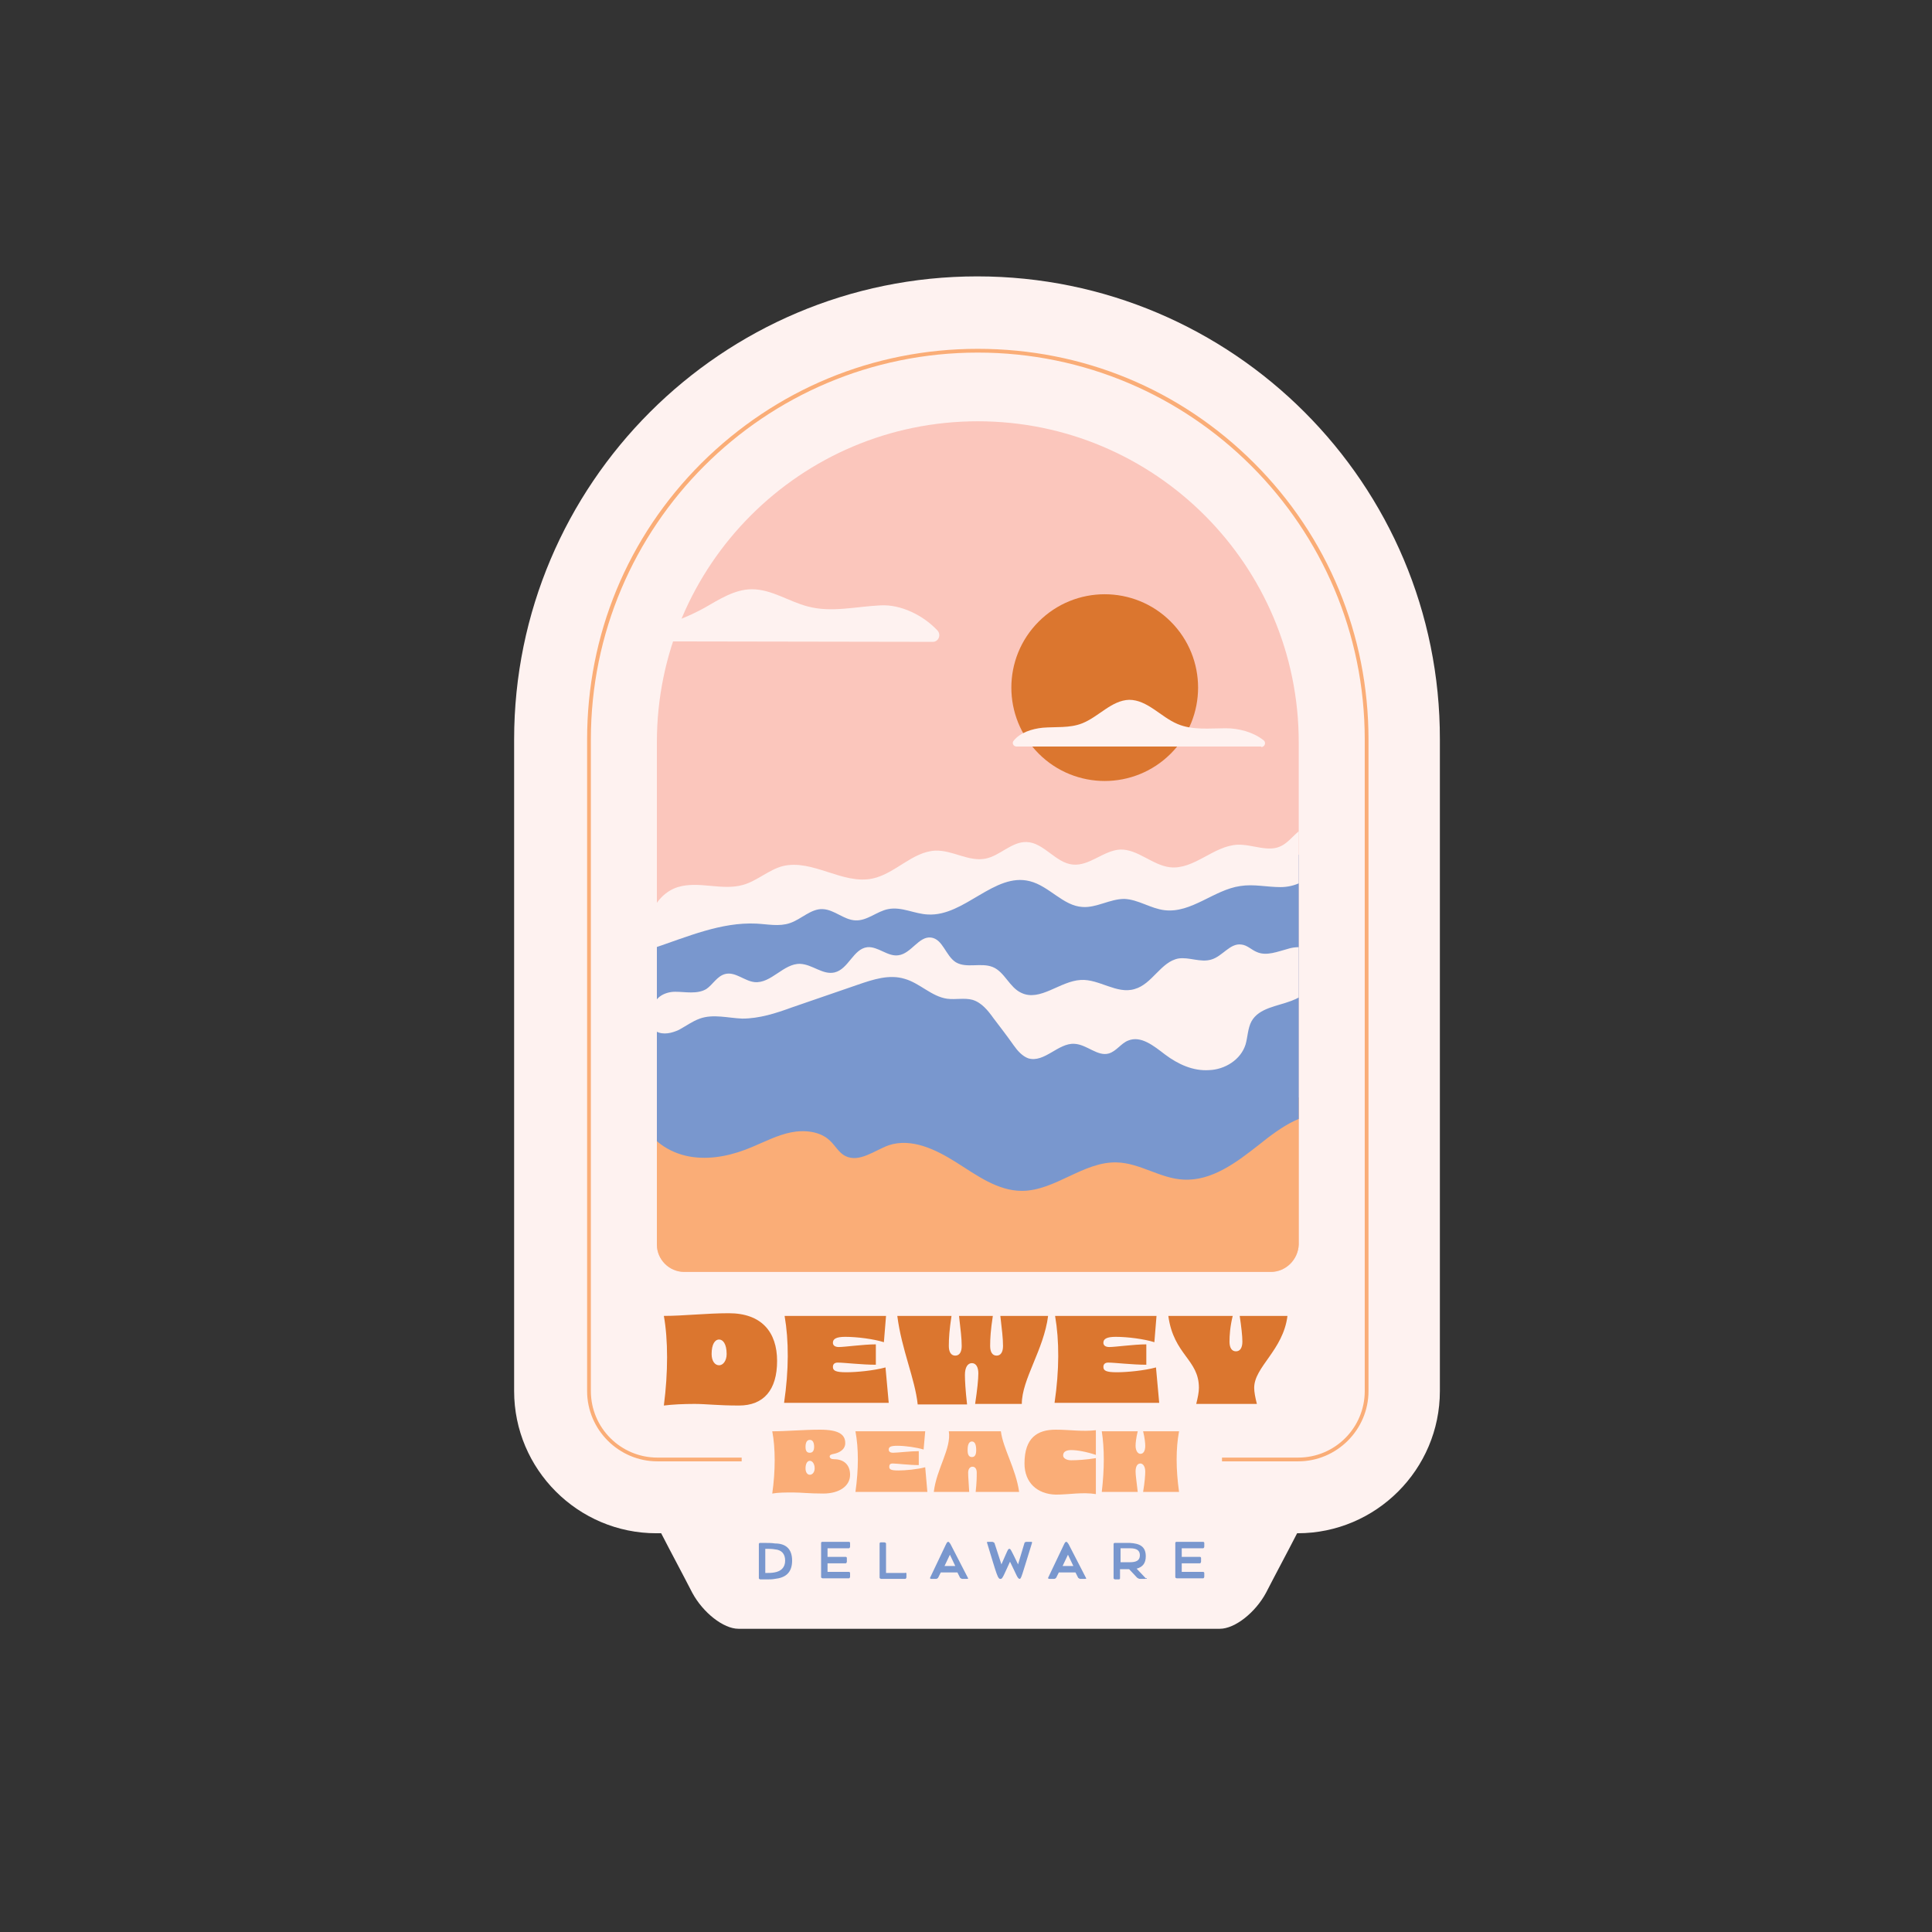 <?xml version="1.0" encoding="utf-8"?>
<!-- Generator: Adobe Illustrator 28.0.0, SVG Export Plug-In . SVG Version: 6.00 Build 0)  -->
<svg version="1.1" id="Layer_1" xmlns="http://www.w3.org/2000/svg" xmlns:xlink="http://www.w3.org/1999/xlink" x="0px" y="0px"
	 viewBox="0 0 360 360" style="enable-background:new 0 0 360 360;" xml:space="preserve">
<rect x="0" y="0" width="360" height="360" fill="#333333" stroke="none"/>
<style type="text/css">
	.st0{fill:#FEF2F0;}
	.st1{clip-path:url(#SVGID_00000086657187509171028130000001454107350348512929_);fill:#FBC6BC;}
	.st2{clip-path:url(#SVGID_00000087386658021821503940000015834171441313215627_);}
	.st3{fill:#FAAD77;}
	.st4{fill:#7997CE;}
	.st5{fill:#DB762F;}
</style>
<g>
	<path class="st0" d="M182.1,51.5c-47.6,0-86.3,38.7-86.3,86.3v121.4c0,14.6,11.9,26.5,26.5,26.5h0.9c1.9,3.7,3.9,7.4,5.8,11.1
		c2,3.7,5.8,6.7,8.6,6.7c29.9,0,59.8,0,89.7,0c2.8,0,6.6-3,8.6-6.7c1.9-3.7,3.9-7.4,5.8-11.1h0.1c14.6,0,26.5-11.9,26.5-26.5V137.8
		C268.4,90.2,229.7,51.5,182.1,51.5z"/>
	<g>
		<defs>
			<path id="SVGID_1_" d="M236.8,237H127.5c-2.8,0-5.1-2.3-5.1-5.1v-93.6c0-33,26.8-59.8,59.8-59.8h0c33,0,59.8,26.8,59.8,59.8v93.6
				C241.9,234.7,239.6,237,236.8,237z"/>
		</defs>
		<clipPath id="SVGID_00000137829902507662662070000016145465967363445121_">
			<use xlink:href="#SVGID_1_"  style="overflow:visible;"/>
		</clipPath>
		
			<rect x="96.9" y="66.6" style="clip-path:url(#SVGID_00000137829902507662662070000016145465967363445121_);fill:#FBC6BC;" width="186.1" height="191.1"/>
	</g>
	<g>
		<defs>
			<path id="SVGID_00000119081350102532026040000000797185782880590467_" d="M236.8,237H127.5c-2.8,0-5.1-2.3-5.1-5.1v-93.6
				c0-33,26.8-59.8,59.8-59.8h0c33,0,59.8,26.8,59.8,59.8v93.6C241.9,234.7,239.6,237,236.8,237z"/>
		</defs>
		<clipPath id="SVGID_00000000221978593338201120000009348941879008670909_">
			<use xlink:href="#SVGID_00000119081350102532026040000000797185782880590467_"  style="overflow:visible;"/>
		</clipPath>
		<g style="clip-path:url(#SVGID_00000000221978593338201120000009348941879008670909_);">
			<g>
				<g>
					<rect x="110" y="204.5" class="st3" width="151.3" height="48"/>
				</g>
			</g>
			<g>
				<path class="st4" d="M120,209.5c1.6,3.4,5.3,5.6,9.1,6.1c3.8,0.5,7.6-0.4,11.1-1.9c2.4-1,4.7-2.2,7.2-2.7
					c2.5-0.5,5.4-0.2,7.2,1.5c1,0.9,1.7,2.3,2.9,2.9c2.6,1.3,5.4-1,8.1-2c4.3-1.4,8.8,0.8,12.6,3.2c3.8,2.4,7.7,5.3,12.2,5.3
					c6.2,0,11.5-5.5,17.7-5.3c4.3,0.1,8.1,3,12.4,3.2c5.3,0.3,9.9-3.2,14.1-6.5c4.1-3.3,8.9-6.7,13.2-5.3c3.5-17.4,5.2-35.3,5-53.1
					c-15.4,7.3-32.7,10.5-49.7,9.2c-5.3-0.4-10.6-1.3-15.9-1.1c-6.7,0.1-13.2,1.8-19.8,2.7c-13,1.8-26.4,0.6-39.2,3.7
					c-4,1-8.1,2.5-10.7,5.7c-2.3,2.8-3.1,6.5-3.5,10.1C112.9,192.9,115.5,200.2,120,209.5z"/>
				<g>
					<g>
						<g>
							<path class="st0" d="M245.2,178.2c-0.8-1.8-3.3-2-5.2-1.4c-1.9,0.5-4,1.4-5.8,0.6c-1-0.4-1.8-1.3-2.9-1.4
								c-2.1-0.3-3.5,2.2-5.6,2.8c-2,0.6-4.1-0.5-6.1-0.2c-3.3,0.6-4.9,4.8-8.2,5.7c-3.3,1-6.6-1.9-10-1.7
								c-3.9,0.2-7.6,4.1-11.1,2.4c-2.2-1-3.1-3.9-5.3-4.8c-2.2-0.9-4.9,0.3-6.9-0.9c-1.9-1.2-2.4-4.3-4.6-4.6
								c-2.3-0.3-3.7,3-6.1,3.3c-2,0.3-3.8-1.7-5.8-1.5c-2.6,0.3-3.5,4.1-6.1,4.7c-2.2,0.5-4.1-1.5-6.4-1.6
								c-3.1-0.1-5.4,3.7-8.5,3.4c-1.9-0.2-3.6-2-5.5-1.5c-1.5,0.4-2.3,2-3.5,2.8c-1.7,1-3.9,0.5-5.8,0.5c-2,0-4.4,1.2-4,3.8
								c-1.2,0.8-0.8,2.9,0.5,3.6c1.3,0.7,2.9,0.3,4.2-0.3c1.3-0.7,2.5-1.6,3.9-2.1c2.5-0.9,5.3-0.1,7.9,0c3.2,0,6.3-1,9.3-2.1
								c4.1-1.4,8.1-2.8,12.2-4.2c2.9-1,5.9-2,8.8-1.1c2.8,0.8,5,3.3,7.9,3.7c1.6,0.2,3.2-0.2,4.7,0.2c1.7,0.5,2.9,2,3.9,3.4
								c1.3,1.7,2.6,3.4,3.8,5.1c0.7,1,1.6,2,2.7,2.4c3,0.9,5.6-2.9,8.6-2.7c2.3,0.1,4.3,2.4,6.4,1.8c1.4-0.4,2.3-1.9,3.6-2.4
								c2.4-1,4.8,1,6.9,2.6c2.4,1.8,5.2,3.1,8.2,2.9c2.9-0.1,5.9-1.9,6.8-4.8c0.4-1.4,0.4-3,1.1-4.3c1.4-2.5,4.8-2.8,7.4-3.8
								c2.2-0.8,4.1-2.3,5.5-4.2C247.7,180.5,248,177.5,245.2,178.2z"/>
						</g>
					</g>
					<g>
						<g>
							<path class="st0" d="M244.7,161.9c-0.8,2.3-3.6,3.4-6.1,3.4s-5-0.6-7.5-0.2c-4.9,0.7-9.1,5.1-14.1,4.5
								c-2.6-0.3-4.9-2-7.5-2.1c-2.7,0-5.2,1.7-7.8,1.5c-3.6-0.2-6.2-3.9-9.8-4.8c-6.6-1.7-12.2,6.6-19,6.2c-2.5-0.1-4.9-1.5-7.4-1
								c-2.1,0.4-3.9,2.2-6.1,2.1c-2.2-0.1-3.9-2-6.1-2.1c-2.2-0.1-4,1.9-6.1,2.6c-2,0.7-4.2,0.2-6.3,0.1
								c-6.5-0.3-12.7,2.4-19.2,4.6c-2.3-4.1,0.1-10,4.6-11.4c3.9-1.2,8.2,0.7,12.1-0.4c2.6-0.7,4.8-2.8,7.4-3.5
								c5.6-1.4,11.2,3.5,16.8,2.3c4.2-0.9,7.4-5,11.7-5.2c3.2-0.1,6.2,2.1,9.3,1.5c2.7-0.5,4.9-3.2,7.7-3.1
								c3.2,0.1,5.4,3.9,8.6,4.2c3.1,0.3,5.7-2.6,8.8-2.8c3.3-0.1,6,2.9,9.3,3.3c4.5,0.5,8.1-4,12.6-4.2c2.8-0.1,5.8,1.5,8.2,0.2
								c2-1,3.3-3.8,5.6-3.6c1.7,0.2,2.7,2.2,2.4,3.9C246.7,160,245.6,161.4,244.7,161.9z"/>
						</g>
					</g>
				</g>
			</g>
		</g>
	</g>
	<g>
		
			<ellipse transform="matrix(0.707 -0.707 0.707 0.707 -30.29 183.132)" class="st5" cx="205.9" cy="128.1" rx="17.4" ry="17.4"/>
		<g>
			<path class="st0" d="M115.1,119.5c-0.7,0-0.8-1-0.1-1.1c5.7-0.9,11.1-2.3,16.2-5.1c2.8-1.6,5.7-3.5,8.9-3.5
				c3.7,0,6.9,2.3,10.4,3.2c4.4,1.2,9.1,0,13.6-0.2c3.7-0.2,7.9,1.8,10.6,4.7c0.7,0.8,0.2,2.1-0.9,2.1L115.1,119.5z"/>
			<path class="st0" d="M235,139.2c0.7,0,1-0.9,0.4-1.3c-1.9-1.5-4.6-2.2-7-2.2c-3,0-6.2,0.4-9-0.8c-3.1-1.3-5.6-4.5-9-4.5
				c-3.3,0.1-5.7,3.2-8.8,4.4c-2.3,0.9-4.9,0.6-7.3,0.8c-2,0.2-4.2,0.9-5.4,2.4c-0.4,0.4-0.1,1.1,0.5,1.1H235z"/>
		</g>
	</g>
	<path class="st3" d="M233.7,86.3c-13.8-13.8-32-21.3-51.5-21.3s-37.7,7.6-51.5,21.3c-13.8,13.8-21.3,32-21.3,51.5v121.4
		c0,7.2,5.9,13.1,13.1,13.1h15.7v-0.7h-15.7c-6.8,0-12.4-5.5-12.4-12.4V137.8c0-39.8,32.3-72.1,72.1-72.1h0
		c39.8,0,72.1,32.3,72.1,72.1v121.4c0,6.8-5.5,12.4-12.4,12.4h-14.2v0.7h14.2c7.2,0,13.1-5.9,13.1-13.1V137.8
		C255,118.3,247.4,100,233.7,86.3z"/>
	<g>
		<path class="st5" d="M123.7,245.2c3.6,0,8-0.5,12.1-0.5c6.1,0,9,3.5,9,8.9c0,5.4-2.5,8.3-7.1,8.3c-4,0-6.1-0.3-8.3-0.3
			c-2.1,0-4.1,0.1-5.7,0.3C124.5,255.8,124.5,249.6,123.7,245.2z M134,254.4c0.7,0,1.4-0.8,1.4-2.1c0-1.9-0.7-2.7-1.4-2.7
			c-0.8,0-1.4,0.9-1.4,2.7C132.6,253.6,133.2,254.4,134,254.4z"/>
		<path class="st5" d="M146.2,245.2h18.9l-0.4,4.9c-1.9-0.6-5-1-7.2-1c-1.7,0-2.3,0.4-2.3,1.1c0,0.5,0.4,0.8,1.1,0.8
			c1.1,0,4.6-0.5,6.9-0.5v3.8c-2.6,0-5.9-0.4-7.1-0.4c-0.6,0-0.9,0.3-0.9,0.8c0,0.7,0.5,1,2.5,1c1.9,0,5.1-0.3,7.3-0.9l0.6,6.6
			h-19.5C147,255.3,147,249.8,146.2,245.2z"/>
		<path class="st5" d="M167.2,245.2h10.1c-0.4,2.6-0.5,4.2-0.5,5.6c0,1.1,0.4,1.8,1.2,1.8c0.8,0,1.2-0.7,1.2-1.8
			c0-1.4-0.2-3-0.5-5.6h6.3c-0.4,2.6-0.5,4.2-0.5,5.6c0,1.1,0.4,1.8,1.2,1.8s1.2-0.7,1.2-1.8c0-1.4-0.2-3-0.5-5.6h8.9
			c-0.8,6.3-4.9,11.8-4.9,16.4h-8.7c0.4-2.6,0.6-4.6,0.6-5.7c0-1.1-0.4-1.9-1.2-1.9s-1.3,0.8-1.3,2.2c0,1,0.1,2.9,0.4,5.5H171
			C170.5,256.9,168,251.5,167.2,245.2z"/>
		<path class="st5" d="M196.6,245.2h18.9l-0.4,4.9c-1.9-0.6-5-1-7.2-1c-1.7,0-2.3,0.4-2.3,1.1c0,0.5,0.4,0.8,1.1,0.8
			c1.1,0,4.6-0.5,6.9-0.5v3.8c-2.6,0-5.9-0.4-7.1-0.4c-0.6,0-0.9,0.3-0.9,0.8c0,0.7,0.5,1,2.5,1c1.9,0,5.1-0.3,7.3-0.9l0.6,6.6
			h-19.5C197.4,255.3,197.4,249.8,196.6,245.2z"/>
		<path class="st5" d="M229.1,250c0,1.1,0.4,1.8,1.2,1.8c0.8,0,1.2-0.7,1.2-1.8c0-1.1-0.2-2.8-0.5-4.8h8.9
			c-0.8,6.4-6.2,9.5-6.2,13.4c0,0.8,0.2,1.8,0.5,3h-11.3c0.3-1.2,0.5-2.2,0.5-3c0-5.3-4.7-6.1-5.7-13.4h12
			C229.2,247.2,229.1,248.9,229.1,250z"/>
		<path class="st3" d="M143.9,266.7c2.7,0,5.8-0.3,8.9-0.3c3.5,0,4.7,0.9,4.7,2.5c0,1.2-1.1,1.8-2.1,2c-0.5,0.1-0.8,0.2-0.8,0.5
			c0,0.3,0.3,0.5,0.8,0.5c1.9,0,3,1.1,3,2.9c0,2.1-2,3.5-5,3.5c-2.7,0-4.1-0.2-5.6-0.2c-1.4,0-2.8,0-3.9,0.2
			C144.5,274.1,144.5,269.8,143.9,266.7z M150.9,274.8c0.5,0,0.9-0.5,0.9-1.2c0-0.8-0.4-1.4-0.9-1.4c-0.5,0-0.8,0.6-0.8,1.4
			C150.1,274.3,150.4,274.8,150.9,274.8z M150.9,270.7c0.6,0,0.8-0.5,0.8-1.1c0-0.7-0.2-1.3-0.8-1.3c-0.6,0-0.8,0.6-0.8,1.3
			C150.1,270.3,150.3,270.7,150.9,270.7z"/>
		<path class="st3" d="M159.4,266.7h13l-0.3,3.4c-1.3-0.4-3.4-0.7-4.9-0.7c-1.2,0-1.6,0.2-1.6,0.7c0,0.4,0.3,0.6,0.8,0.6
			c0.8,0,3.2-0.3,4.8-0.3v2.6c-1.8,0-4.1-0.3-4.9-0.3c-0.4,0-0.6,0.2-0.6,0.6c0,0.5,0.3,0.7,1.7,0.7c1.3,0,3.5-0.2,5-0.6l0.4,4.6
			h-13.4C160,273.7,160,269.9,159.4,266.7z"/>
		<path class="st3" d="M176.8,266.7h9.7c0.4,3.2,2.8,7,3.4,11.3h-8.1c0.2-1.8,0.2-2.8,0.2-3.6c0-0.7-0.3-1.1-0.8-1.1
			c-0.5,0-0.8,0.5-0.8,1.1c0,0.8,0.1,1.8,0.2,3.6h-6.6C174.5,273.7,177.3,269.9,176.8,266.7z M181.1,271.5c0.6,0,0.8-0.5,0.8-1.3
			c0-0.9-0.2-1.6-0.8-1.6c-0.6,0-0.8,0.7-0.8,1.6C180.3,271,180.5,271.5,181.1,271.5z"/>
		<path class="st3" d="M190.9,272.7c0-4.8,2.4-6.3,5.8-6.3c2.8,0,4.9,0.4,7.5,0.1v4.6c-1.8-0.6-3.5-0.9-4.6-0.9
			c-0.9,0-1.5,0.3-1.5,1c0,0.5,0.6,0.9,1.5,0.9c1.1,0,2.8-0.1,4.6-0.4v6.7c-2.6-0.4-4.9,0.1-7.5,0.1
			C193.3,278.4,190.9,276.3,190.9,272.7z"/>
		<path class="st3" d="M205.3,266.7h6.7c-0.3,1.2-0.4,2.2-0.4,2.7c0,0.9,0.4,1.5,0.9,1.5c0.6,0,0.9-0.6,0.9-1.5
			c0-0.5-0.1-1.5-0.4-2.7h6.7c-0.6,3.2-0.6,7,0,11.3H213c0.3-1.8,0.4-3.1,0.4-3.8c0-0.9-0.4-1.5-0.9-1.5c-0.6,0-0.9,0.6-0.9,1.5
			c0,0.7,0.2,2,0.4,3.8h-6.7C205.8,273.7,205.8,269.9,205.3,266.7z"/>
	</g>
	<g>
		<path class="st4" d="M147.6,290.8c0,2.3-1.3,3.2-3.2,3.4c-0.5,0.1-1,0.1-1.6,0.1h-0.4h-0.7c-0.1,0-0.3-0.1-0.3-0.2v-6.4
			c0-0.1,0.1-0.2,0.2-0.2h0.7c0.8,0,1.5,0,2.1,0.1C146.3,287.6,147.6,288.5,147.6,290.8z M146.3,290.8c0-1.3-0.7-2-1.9-2.1
			c-0.5-0.1-1.2-0.1-1.8-0.1v4.5c0.6,0,1.2,0,1.7-0.1C145.5,292.8,146.3,292.1,146.3,290.8z"/>
		<path class="st4" d="M154.2,288.5v1.6h3.4c0.1,0,0.2,0.1,0.2,0.2v0.7c0,0.1-0.1,0.3-0.2,0.3h-3.4v1.6h4c0.1,0,0.2,0.1,0.2,0.2v0.7
			c0,0.1-0.1,0.3-0.2,0.3h-4.9c-0.1,0-0.3-0.1-0.3-0.2v-6.4c0-0.1,0.1-0.2,0.2-0.2h5c0.1,0,0.2,0.1,0.2,0.2v0.7
			c0,0.1-0.1,0.3-0.2,0.3H154.2z"/>
		<path class="st4" d="M168.9,293.2v0.7c0,0.1-0.1,0.3-0.2,0.3h-4.5c-0.1,0-0.3-0.1-0.3-0.2v-6.4c0-0.1,0.1-0.2,0.2-0.2h0.7
			c0.1,0,0.3,0.1,0.3,0.2v5.5h3.5C168.8,293,168.9,293.1,168.9,293.2z"/>
		<path class="st4" d="M180.4,294.1c0,0.1-0.1,0.1-0.2,0.1h-0.9c-0.1,0-0.3-0.1-0.4-0.2l-0.5-1h-3.1l-0.5,1
			c-0.1,0.1-0.2,0.2-0.4,0.2h-0.9c-0.1,0-0.2-0.1-0.2-0.1c0,0,0-0.1,0-0.1l3-6.3c0.2-0.4,0.3-0.4,0.4-0.4c0.1,0,0.2,0.1,0.4,0.4
			L180.4,294.1C180.4,294,180.4,294.1,180.4,294.1z M178,291.8l-1-2.1l-1,2.1H178z"/>
		<path class="st4" d="M183.9,287.4c0-0.1,0.1-0.1,0.2-0.1h0.8c0.1,0,0.3,0.1,0.4,0.2l1.3,4c1.2-2.7,1.2-2.9,1.5-2.9
			c0.2,0,0.3,0.2,1.6,2.9l1.2-4c0-0.1,0.2-0.2,0.4-0.2h0.9c0.1,0,0.1,0,0.1,0.1c0,0,0,0.1,0,0.1c-1.9,6.1-2,6.7-2.3,6.7
			c-0.4,0-0.6-0.8-1.8-3.2c-1.1,2.4-1.4,3.2-1.7,3.2C185.9,294.3,185.8,293.6,183.9,287.4C183.9,287.5,183.9,287.5,183.9,287.4z"/>
		<path class="st4" d="M202.4,294.1c0,0.1-0.1,0.1-0.2,0.1h-0.9c-0.1,0-0.3-0.1-0.4-0.2l-0.5-1h-3.1l-0.5,1
			c-0.1,0.1-0.2,0.2-0.4,0.2h-0.9c-0.1,0-0.2-0.1-0.2-0.1c0,0,0-0.1,0-0.1l3-6.3c0.2-0.4,0.3-0.4,0.4-0.4c0.1,0,0.2,0.1,0.4,0.4
			L202.4,294.1C202.4,294,202.4,294.1,202.4,294.1z M200,291.8l-1-2.1l-1,2.1H200z"/>
		<path class="st4" d="M213.7,294.1c0,0.1-0.1,0.1-0.4,0.1h-0.9c-0.2,0-0.3-0.1-0.5-0.2l-1.5-1.6c-0.5,0-1.1,0-1.7,0v1.7
			c0,0.1-0.1,0.2-0.2,0.2h-0.7c-0.1,0-0.3-0.1-0.3-0.2v-6.4c0-0.1,0.1-0.2,0.2-0.2h0.7c0.8,0,1.5,0,2.1,0c1.8,0.1,3,0.6,3,2.5
			c0,1.3-0.6,2-1.7,2.3l1.7,1.8C213.7,294,213.7,294.1,213.7,294.1z M208.8,291.1c0.6,0,1.2,0,1.7,0c1.2,0,1.9-0.3,1.9-1.3
			c0-0.9-0.6-1.3-1.8-1.3h-1.8V291.1z"/>
		<path class="st4" d="M220.2,288.5v1.6h3.4c0.1,0,0.2,0.1,0.2,0.2v0.7c0,0.1-0.1,0.3-0.2,0.3h-3.4v1.6h4c0.1,0,0.2,0.1,0.2,0.2v0.7
			c0,0.1-0.1,0.3-0.2,0.3h-4.9c-0.1,0-0.3-0.1-0.3-0.2v-6.4c0-0.1,0.1-0.2,0.2-0.2h5c0.1,0,0.2,0.1,0.2,0.2v0.7
			c0,0.1-0.1,0.3-0.2,0.3H220.2z"/>
	</g>
</g>
</svg>

